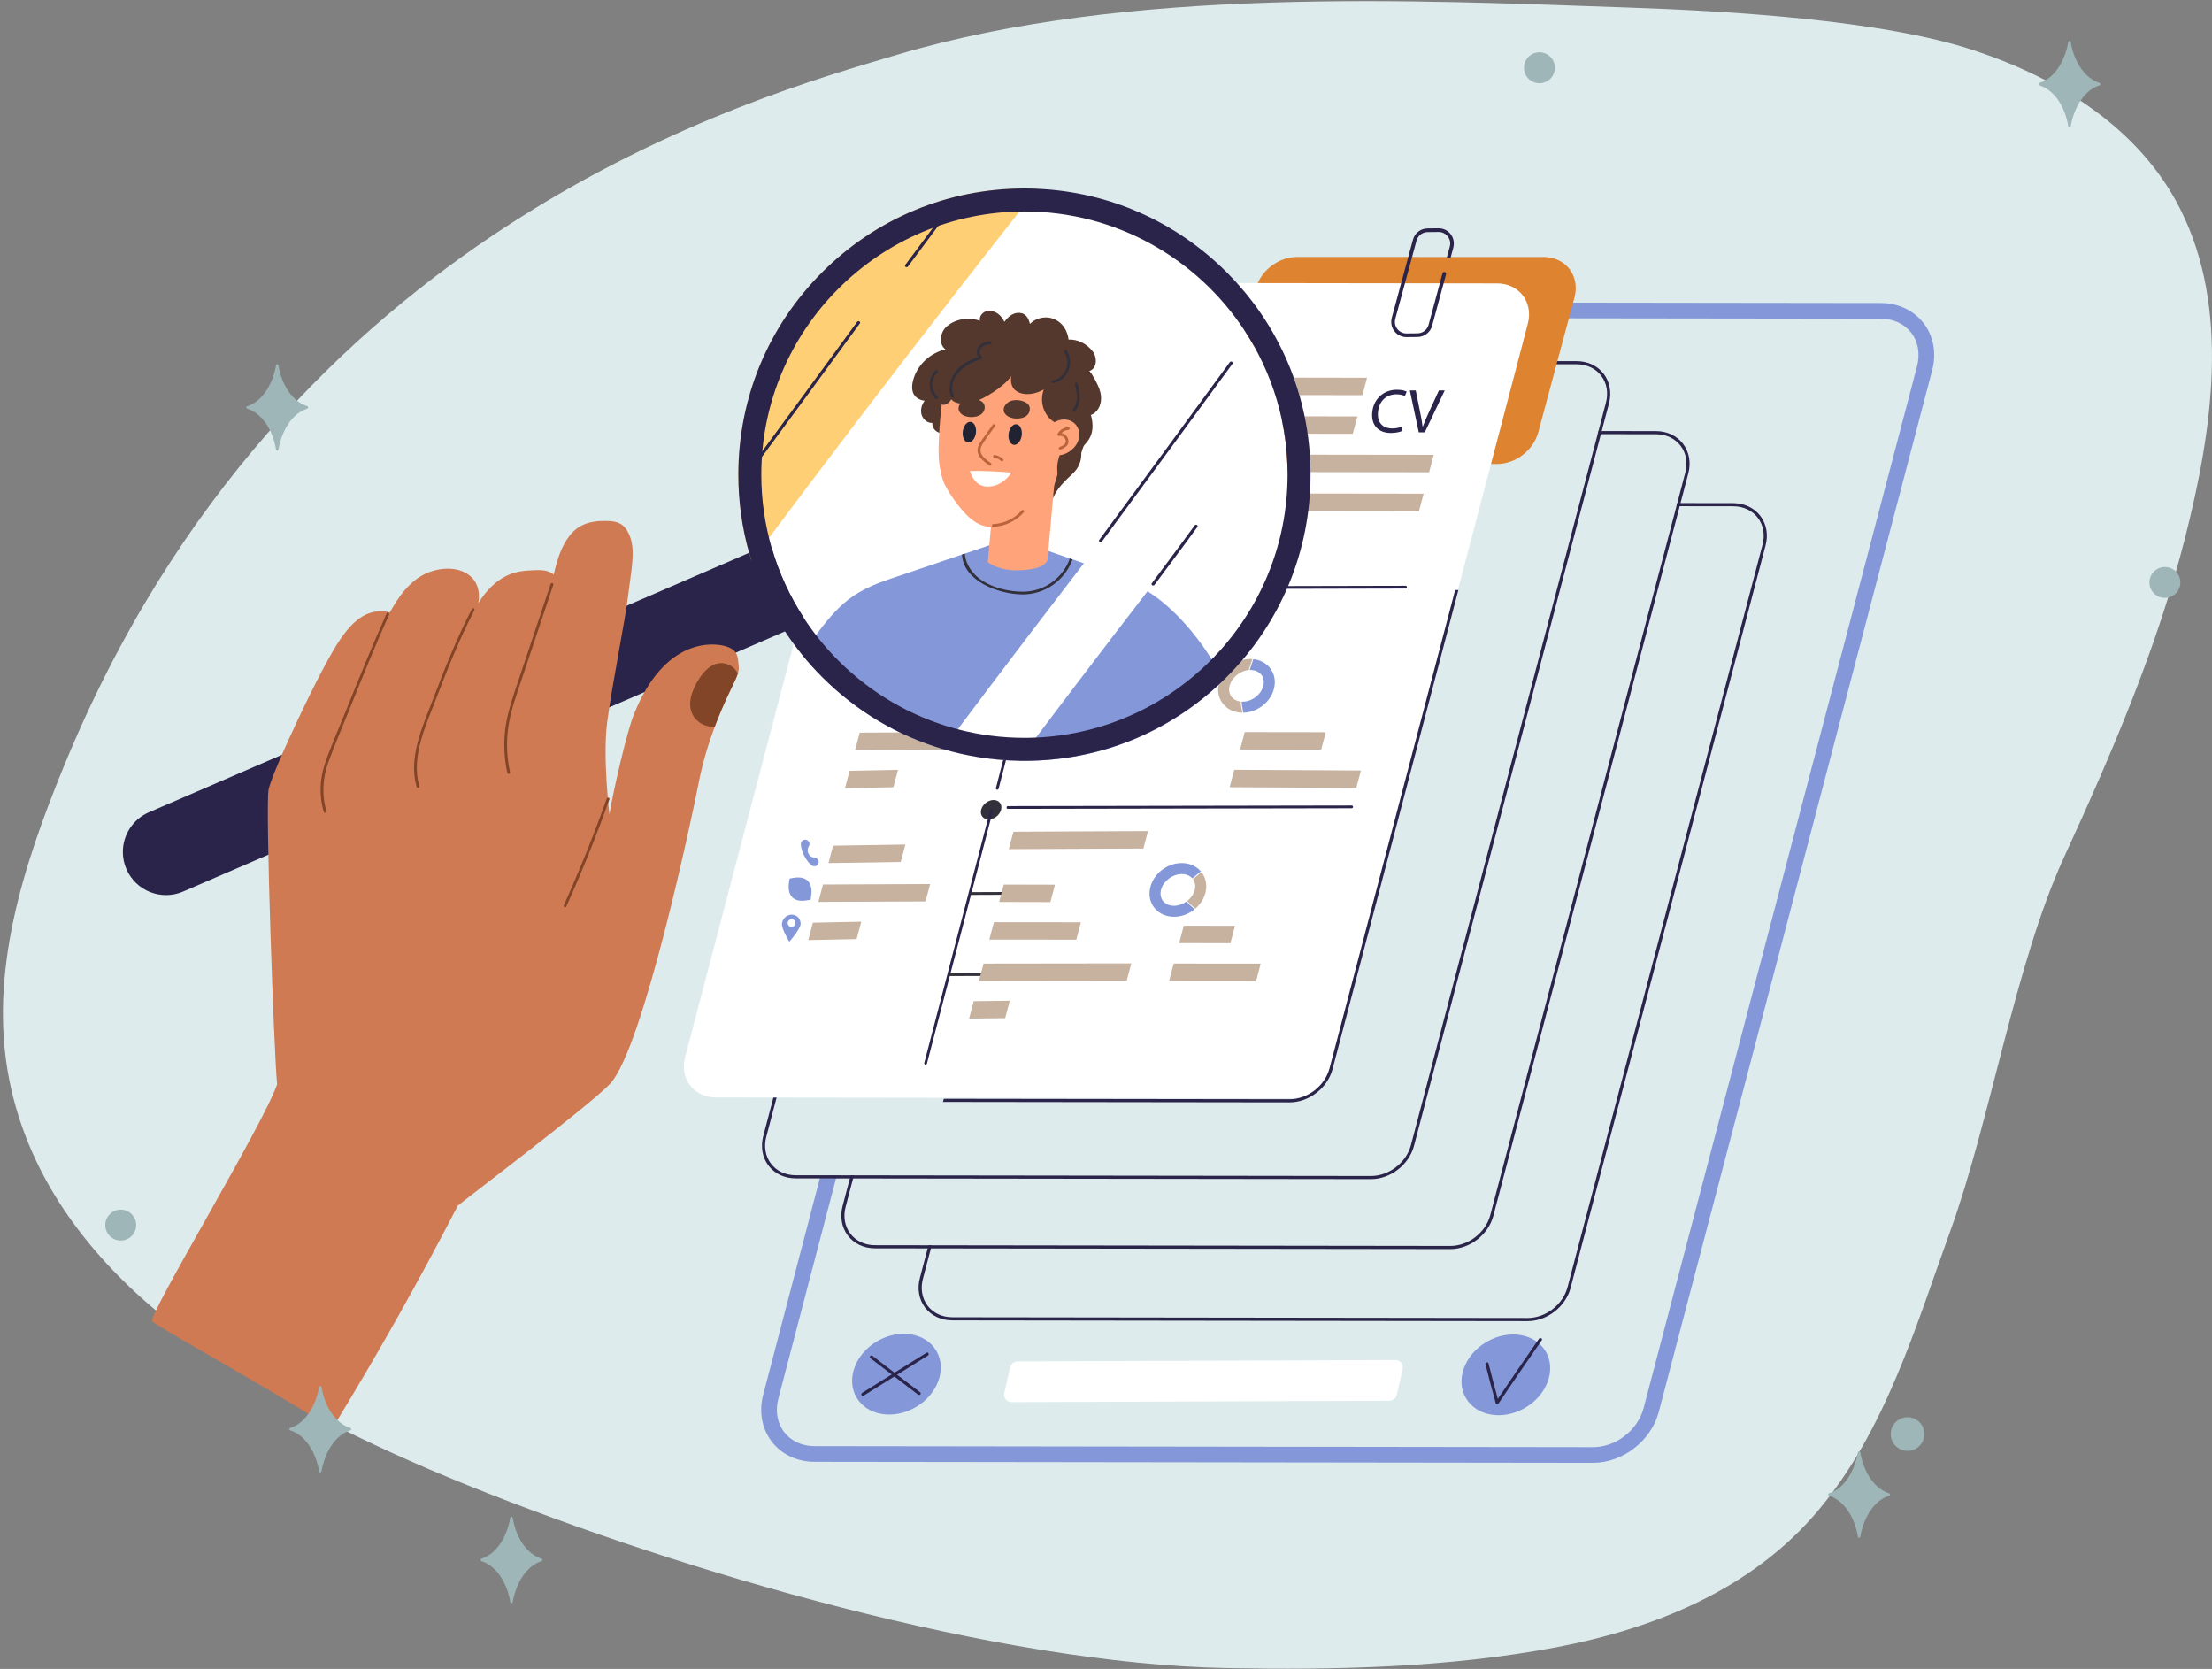<svg width="688" height="519" viewBox="0 0 688 519" fill="none" xmlns="http://www.w3.org/2000/svg">
<rect x="0" y="0" width="688" height="519" fill="#808080" stroke="none"/>
<g clip-path="url(#clip0_2001_811)">
<path d="M678.089 64.93C665.326 39.7 640.245 24.408 614.174 15.727C585.164 6.069 536.659 3.374 506.266 2.338C440.763 0.103 351.125 -4.407 279.031 17.026C235.092 30.088 88.723 70.285 19.83 238.387C7.213 269.18 -3.61 302.541 2.826 335.539C9.11 367.771 29.806 393.514 55.403 413.064C82.559 433.803 114.138 449.277 145.723 461.994C212.34 488.809 309.778 517.374 381.412 518.741C415.475 519.391 450.438 518.634 483.998 512.282C514.742 506.463 544.879 494.249 565.465 469.788C586.44 444.867 595.761 412.759 606.65 382.687C619.042 348.464 626.797 299.631 641.973 266.598C656.811 234.295 670.99 201.436 679.722 166.88C687.955 134.304 693.907 96.214 678.082 64.93H678.089Z" fill="#DDEBED"/>
<path d="M319.147 230.797C365.9 230.797 403.8 192.897 403.8 146.144C403.8 99.391 365.9 61.491 319.147 61.491C272.395 61.491 234.494 99.391 234.494 146.144C234.494 192.897 272.395 230.797 319.147 230.797Z" fill="white"/>
<path d="M598.346 100.562C595.28 96.545 590.419 94.239 585.012 94.239L386.682 93.979C387.014 94.499 387.319 95.019 387.608 95.519C388.238 96.606 388.81 97.727 389.362 98.857L585.012 99.114C588.892 99.114 592.341 100.721 594.478 103.52C596.641 106.352 597.281 110.165 596.228 114.01L592.871 126.786L511.186 437.989C509.305 444.86 502.554 450.04 495.487 450.04L277.533 449.754L253.346 449.725C249.468 449.725 246.016 448.118 243.879 445.318C241.717 442.483 241.074 438.667 242.123 434.826L260.081 366.238C258.406 366.3 256.733 366.316 255.07 366.147L237.417 433.565C235.972 438.862 236.917 444.221 240.005 448.274C243.071 452.291 247.932 454.596 253.339 454.596L276.169 454.626H277.53L495.484 454.911C504.671 454.911 513.443 448.189 515.888 439.249L600.931 115.267C602.382 109.97 601.441 104.612 598.346 100.562Z" fill="#8498D9"/>
<path d="M547.516 160.433C545.593 157.913 542.521 156.468 539.088 156.468L522.692 156.445H521.688L521.432 157.42H522.438L539.088 157.442C542.216 157.442 545.005 158.748 546.743 161.024C548.496 163.324 549.023 166.405 548.181 169.478L545.889 178.204L545.632 179.178L487.534 400.363C486.05 405.786 480.718 409.875 475.135 409.875L314.302 409.664H313.295L296.168 409.641C293.04 409.641 290.251 408.336 288.513 406.059C286.756 403.757 286.234 400.675 287.075 397.599L289.536 388.23L289.793 387.256H288.783L288.526 388.23L286.133 397.346C285.214 400.714 285.798 404.104 287.74 406.65C289.663 409.17 292.735 410.615 296.168 410.615L313.039 410.638H314.045L475.135 410.849C481.143 410.849 486.878 406.452 488.476 400.616L546.639 179.178L546.895 178.204L549.12 169.734C550.042 166.366 549.458 162.976 547.516 160.433Z" fill="#2B244A"/>
<path d="M523.484 138.025C521.562 135.505 518.489 134.06 515.057 134.06L498.183 134.037H497.176L496.919 135.012H497.926L515.057 135.034C518.184 135.034 520.974 136.34 522.711 138.616C524.465 140.916 524.991 143.997 524.15 147.07L521.688 156.445L521.432 157.419L463.502 377.955C462.018 383.378 456.686 387.467 451.103 387.467L289.793 387.256H288.783L272.136 387.233C269.009 387.233 266.219 385.928 264.482 383.651C262.725 381.349 262.202 378.267 263.043 375.191L265.333 366.472L265.589 365.498H264.582L264.326 366.472L262.101 374.938C261.182 378.306 261.767 381.696 263.709 384.242C265.631 386.762 268.703 388.207 272.136 388.207L288.526 388.23H289.536L451.103 388.441C457.111 388.441 462.846 384.044 464.444 378.208L522.438 157.419L522.692 156.445L525.088 147.326C526.011 143.959 525.426 140.568 523.484 138.025Z" fill="#2B244A"/>
<path d="M498.803 116.267C496.88 113.747 493.808 112.302 490.376 112.302L396.104 112.178C396.269 112.503 396.432 112.828 396.594 113.152L490.376 113.276C493.503 113.276 496.293 114.581 498.03 116.858C499.784 119.157 500.31 122.239 499.469 125.311L497.176 134.037L496.919 135.012L438.821 356.197C437.337 361.62 432.005 365.709 426.422 365.709L265.589 365.497H264.582L247.455 365.475C244.328 365.475 241.538 364.169 239.801 361.893C238.044 359.59 237.521 356.508 238.362 353.433L273.299 220.428C273.006 220.256 272.717 220.08 272.432 219.902L237.423 353.18C236.504 356.547 237.089 359.938 239.031 362.484C240.953 365.004 244.026 366.449 247.458 366.449L264.329 366.472H265.336L426.426 366.683C432.433 366.683 438.169 362.286 439.766 356.45L497.929 135.012L498.186 134.037L500.41 125.568C501.333 122.2 500.748 118.81 498.806 116.267H498.803Z" fill="#2B244A"/>
<path d="M489.69 92.57L478.454 134.424C476.908 140.065 471.391 144.296 465.584 144.296L407.558 144.283H400.41C400.218 139.555 399.627 134.927 398.666 130.439C396.925 122.314 393.976 114.637 390.018 107.599C389.095 105.956 388.115 104.348 387.082 102.78L389.501 93.768L390.573 89.774C392.119 84.136 397.636 79.901 403.443 79.901L480.126 79.917C487.047 79.917 491.532 85.851 489.69 92.57Z" fill="#DE832F"/>
<path d="M465.604 88.134L379.691 88.02C380.863 89.998 381.866 92.073 383.032 94.054C384.468 96.49 385.997 98.857 387.602 101.185C390.761 105.774 394.165 110.24 396.685 115.228C401.364 124.493 403.138 134.908 402.949 145.222C402.634 162.486 397.247 179.334 387.748 193.736C378.411 207.899 365.229 219.606 349.739 226.618C341.662 230.274 332.767 232.885 323.889 233.434C318.4 233.775 312.876 233.252 307.485 232.216C302.042 231.171 296.804 229.443 291.53 227.774C286.448 226.166 281.372 224.451 276.566 222.126C271.889 219.863 267.794 217.063 264.258 213.241C260.734 209.432 257.746 205.116 253.797 201.719C251.816 200.014 249.686 198.429 248.017 196.399C247.978 196.351 247.939 196.299 247.9 196.25L213.122 328.648C211.284 335.367 215.769 341.3 222.686 341.3L401.654 341.534C407.46 341.534 412.978 337.303 414.523 331.665L475.171 100.78C477.012 94.06 472.524 88.127 465.607 88.127L465.604 88.134Z" fill="white"/>
<path d="M398.857 117.433C399.345 118.19 399.721 119.027 400.017 119.778C400.416 120.784 400.744 121.814 401.024 122.853L423.756 122.892L425.188 117.478L398.857 117.433Z" fill="#C7B19F"/>
<path d="M402.66 129.462C402.819 131.267 403.115 133.066 403.037 134.879L420.755 134.911L422.188 129.497L402.66 129.465V129.462Z" fill="#C7B19F"/>
<path d="M404.076 141.396C404.125 141.695 404.17 141.997 404.213 142.299C404.417 143.799 404.576 145.306 404.687 146.813L444.492 146.865L445.924 141.451L404.076 141.396Z" fill="#C7B19F"/>
<path d="M404.813 153.474C404.742 154.705 404.593 155.932 404.304 157.131C404.161 157.722 403.995 158.306 403.823 158.891L441.354 158.939L442.787 153.526L404.817 153.477L404.813 153.474Z" fill="#C7B19F"/>
<path d="M270.538 215.755L269.106 221.171L291.582 220.817L293.014 215.404L270.538 215.755Z" fill="#C7B19F"/>
<path d="M265.963 233.239L299.295 233.103L300.727 227.686L267.398 227.826L265.963 233.239Z" fill="#C7B19F"/>
<path d="M262.819 245.119L277.868 244.813L279.303 239.4L264.254 239.705L262.819 245.119Z" fill="#C7B19F"/>
<path d="M449.213 84.584C448.957 84.584 448.729 84.756 448.661 85.006L444.332 101.007C443.91 102.569 442.485 103.66 440.867 103.66L437.444 103.696C436.317 103.696 435.278 103.183 434.593 102.286C433.908 101.39 433.684 100.254 433.979 99.166L440.578 74.829C441 73.267 442.426 72.175 444.043 72.175L447.466 72.14C448.593 72.14 449.632 72.653 450.318 73.549C451.003 74.445 451.227 75.582 450.931 76.67L449.98 80.184H451.165L452.006 77.079C452.389 75.667 452.162 74.137 451.302 72.952C450.399 71.708 448.996 70.993 447.466 70.993L444.043 71.029C441.91 71.029 440.033 72.468 439.474 74.523L432.904 98.747C432.521 100.159 432.748 101.689 433.609 102.874C434.512 104.118 435.915 104.833 437.444 104.833L440.867 104.797C443.001 104.797 444.878 103.358 445.436 101.302L449.765 85.302C449.863 84.938 449.59 84.581 449.213 84.581V84.584Z" fill="#2B244A"/>
<path d="M387.14 227.663L385.705 233.077L410.922 233.116L412.354 227.699L387.14 227.663Z" fill="#C7B19F"/>
<path d="M383.883 239.387L382.451 244.804L421.847 245.018L423.282 239.604L383.883 239.387Z" fill="#C7B19F"/>
<path d="M368.191 287.869L366.756 293.283L382.688 293.321L384.12 287.905L368.191 287.869Z" fill="#C7B19F"/>
<path d="M365.054 299.641L363.619 305.055L390.687 305.081L392.119 299.664L365.054 299.641Z" fill="#C7B19F"/>
<path d="M315.205 258.648L313.769 264.061L355.623 263.873L357.059 258.456L315.205 258.648Z" fill="#C7B19F"/>
<path d="M385.871 218.174C384.734 218.051 383.773 217.573 383.123 216.794C382.418 215.946 382.152 214.81 382.373 213.588C382.863 210.916 385.543 208.633 388.378 208.379C388.748 207.233 389.141 206.093 389.527 204.95C389.319 204.934 389.112 204.924 388.901 204.924C384.175 204.924 379.827 208.457 379.002 212.971C378.593 215.209 379.122 217.346 380.489 218.989C381.879 220.658 384.036 221.62 386.41 221.636C386.173 220.489 385.968 219.34 385.867 218.174H385.871Z" fill="#C7B19F"/>
<path d="M394.882 207.574C393.661 206.109 391.849 205.19 389.82 204.976C389.436 206.106 389.05 207.233 388.683 208.366C388.754 208.366 388.829 208.357 388.901 208.357C390.3 208.357 391.489 208.86 392.252 209.773C392.957 210.62 393.223 211.757 393.002 212.978C392.483 215.816 389.495 218.213 386.475 218.213C386.367 218.213 386.264 218.203 386.16 218.2C386.26 219.356 386.465 220.499 386.699 221.636C391.336 221.525 395.561 218.034 396.373 213.595C396.782 211.357 396.253 209.221 394.886 207.577L394.882 207.574Z" fill="#8498D9"/>
<path d="M371.669 276.441C371.4 277.912 370.464 279.26 369.211 280.221C369.396 280.4 369.581 280.575 369.756 280.747C370.403 281.39 371.088 281.991 371.786 282.579C373.449 281.147 374.65 279.214 375.043 277.058C375.44 274.895 374.956 272.826 373.689 271.209C372.819 271.95 371.929 272.671 371.016 273.359C371.65 274.19 371.887 275.278 371.672 276.438L371.669 276.441Z" fill="#C7B19F"/>
<path d="M371.5 282.715C370.627 281.975 369.805 281.195 369.003 280.377C367.873 281.182 366.512 281.679 365.142 281.679C363.771 281.679 362.553 281.176 361.79 280.263C361.086 279.416 360.819 278.279 361.04 277.058C361.56 274.22 364.547 271.823 367.568 271.823C368.915 271.823 370.065 272.294 370.828 273.141C371.741 272.45 372.63 271.729 373.504 270.988C372.101 269.339 369.942 268.394 367.568 268.394C362.842 268.394 358.494 271.927 357.669 276.441C357.26 278.678 357.789 280.815 359.157 282.459C360.559 284.141 362.739 285.105 365.138 285.105C367.538 285.105 369.776 284.219 371.559 282.767C371.539 282.751 371.517 282.731 371.497 282.715H371.5Z" fill="#8498D9"/>
<path d="M309.951 253.913C311.452 252.717 311.917 250.804 310.99 249.64C310.062 248.475 308.093 248.501 306.592 249.696C305.091 250.892 304.626 252.805 305.554 253.97C306.481 255.134 308.45 255.109 309.951 253.913Z" fill="#32303A"/>
<path d="M258.242 209.876C259.164 209.142 259.449 207.966 258.879 207.251C258.309 206.536 257.1 206.551 256.178 207.285C255.256 208.019 254.971 209.194 255.541 209.91C256.111 210.625 257.32 210.61 258.242 209.876Z" fill="#32303A"/>
<path d="M301.299 208.977H261.4C260.848 208.977 260.848 209.834 261.4 209.834H301.299C301.851 209.834 301.851 208.977 301.299 208.977Z" fill="#32303A"/>
<path d="M259.114 262.986L257.678 268.403L280.154 268.049L281.586 262.636L259.114 262.986Z" fill="#C7B19F"/>
<path d="M254.535 280.471L287.867 280.331L289.302 274.918L255.97 275.058L254.535 280.471Z" fill="#C7B19F"/>
<path d="M251.394 292.35L266.443 292.045L267.875 286.632L252.83 286.937L251.394 292.35Z" fill="#C7B19F"/>
<path d="M253.573 266.747C253.502 266.731 253.434 266.724 253.365 266.718C252.557 266.669 251.833 266.195 251.466 265.471C251.459 265.461 251.453 265.448 251.449 265.438C251.086 264.721 251.115 263.857 251.553 263.181C251.722 262.922 251.803 262.597 251.751 262.253C251.67 261.713 251.255 261.265 250.722 261.152C249.855 260.967 249.085 261.626 249.092 262.46C249.111 264.818 250.914 267.958 252.31 268.962C252.554 269.225 252.901 269.394 253.288 269.394C254.119 269.394 254.775 268.634 254.596 267.77C254.492 267.263 254.083 266.854 253.577 266.747H253.573Z" fill="#8498D9"/>
<path d="M251.336 274.031C249.891 272.486 247.63 272.81 245.77 273.168C245.591 273.203 245.519 273.336 245.526 273.476C245.24 275.308 244.977 277.49 246.361 278.971C247.806 280.517 250.066 280.192 251.927 279.835C252.105 279.799 252.177 279.666 252.17 279.526C252.456 277.695 252.719 275.512 251.336 274.031Z" fill="#8498D9"/>
<path d="M246.26 284.44C244.656 284.44 243.288 285.748 243.207 287.359C243.123 288.973 245.497 292.867 245.497 292.867C245.497 292.867 248.933 288.973 249.014 287.359C249.098 285.748 247.864 284.44 246.26 284.44ZM246.201 288.249C245.536 288.249 245 287.713 245 287.047C245 286.382 245.536 285.849 246.201 285.849C246.867 285.849 247.403 286.385 247.403 287.047C247.403 287.71 246.864 288.249 246.201 288.249Z" fill="#8498D9"/>
<path d="M312.837 233.168L309.765 245.054C309.694 245.323 309.898 245.589 310.181 245.589C310.376 245.589 310.548 245.456 310.596 245.268L313.675 233.346C313.396 233.285 313.116 233.226 312.837 233.168Z" fill="#2B244A"/>
<path d="M308.411 251.588C308.216 251.588 308.044 251.721 307.995 251.909L287.468 330.567C287.331 331.097 288.163 331.298 288.302 330.765L308.827 252.123C308.898 251.851 308.693 251.588 308.411 251.588Z" fill="#2B244A"/>
<path d="M339.746 131.274C339.08 125.711 335.378 121.083 330.312 118.872C324.583 116.371 317.936 116.173 311.782 115.971C308.096 115.851 304.355 115.971 300.76 116.881C297.22 117.774 293.881 119.482 290.549 120.937C290.144 121.112 290.348 121.625 290.702 121.707C288.64 123.223 286.445 125.107 286.471 127.88C286.49 129.884 288.036 131.579 289.988 131.54C289.874 132.748 290.627 133.878 291.758 134.424C293.44 135.236 295.301 134.401 296.759 133.466C298.555 135.798 300.464 138.191 303.082 139.626C306.18 141.325 310.142 141.387 313.587 141.669C315.617 141.835 317.656 141.916 319.686 141.776C320.066 141.75 320.677 141.562 320.933 141.984C321.053 142.182 320.901 143.345 320.894 143.582C320.872 144.559 320.849 145.534 320.826 146.511C320.738 150.249 320.427 154.101 321.7 157.689C321.807 157.988 322.174 158.118 322.417 157.877C323.47 156.841 324.437 155.734 325.298 154.536C326.383 153.026 326.522 157.465 327.198 155.676C329.198 150.392 333.329 148.135 334.875 145.884C335.541 144.913 336.011 143.793 336.213 142.634C336.32 142.017 336.31 141.422 336.33 140.799C336.365 139.646 336.739 138.935 337.541 138.1C339.389 136.181 340.058 133.93 339.74 131.277L339.746 131.274Z" fill="#54382E"/>
<path d="M342.289 122.203C341.945 120.661 341.211 119.232 340.464 117.855C339.977 116.955 339.496 116.101 338.811 115.39C341.224 114.633 341.324 111.263 339.908 109.337C338.226 107.044 335.239 105.43 332.361 105.596C332.05 103.04 330.695 100.624 328.302 99.429C325.655 98.107 322.372 98.662 320.339 100.734C319.927 98.98 319.066 97.363 316.988 97.288C314.964 97.217 313.522 98.568 312.396 100.088C311.519 98.052 309.414 96.327 307.096 96.71C305.592 96.957 304.511 98.409 304.77 99.766C301.37 98.497 297.032 99.166 294.352 101.614C292.368 103.43 291.887 107.064 294.076 108.655C289.517 109.697 285.649 113.114 284.191 117.621C283.483 119.813 283.246 122.505 285.464 123.892C287.974 125.461 290.855 124.246 293.258 123.103C293.258 123.103 293.258 123.103 293.264 123.103C294.797 125.217 297.428 126.422 300.065 126.286C303.137 126.126 305.78 124.363 307.664 122.028C309.047 126.526 313.896 128.533 318.368 128.591C322.255 128.643 327.136 127.143 328.201 123.171C329.182 125.006 330.958 126.334 332.78 127.364C335.024 128.634 338.135 130.28 340.483 128.387C342.325 126.903 342.783 124.418 342.289 122.203Z" fill="#54382E"/>
<path d="M362.024 187.592C355.256 181.909 347.303 178.723 339.041 175.852C337.223 175.222 335.401 174.586 333.582 173.956C333.31 173.862 333.04 173.767 332.767 173.673C326.616 171.536 320.462 169.4 314.312 167.263C314.263 167.328 314.191 167.383 314.097 167.419C309.427 168.997 304.757 170.578 300.087 172.157C299.792 172.261 299.49 172.358 299.194 172.459C297.535 173.021 295.875 173.582 294.216 174.144C288.341 176.132 282.463 178.106 276.595 180.11C271.34 181.899 266.453 184.043 262.273 187.771C258.584 191.057 255.577 195.009 252.726 199.017C251.638 200.546 250.569 202.096 249.485 203.635C251.427 206.022 253.502 208.321 255.707 210.526C272.513 227.335 294.862 236.591 318.628 236.591C342.393 236.591 364.002 227.641 380.707 211.357C375.706 202.479 369.756 194.087 362.021 187.592H362.024Z" fill="#8498D9"/>
<path d="M249.949 192.07C248.614 193.775 246.844 195.182 244.714 196.101L244.149 196.347L67.098 272.875L60.34 275.798L56.965 277.256C50.162 280.198 42.257 277.064 39.315 270.261C38.565 268.523 38.211 266.718 38.211 264.938C38.211 259.745 41.244 254.799 46.317 252.607L50.11 250.967L56.861 248.051L232.997 171.913L234.069 171.449C236.004 170.611 238.034 170.267 240.012 170.361C242.262 178.135 245.643 185.433 249.956 192.07H249.949Z" fill="#2B244A"/>
<path d="M394.824 101.575C393.216 103.582 391.615 105.592 390.018 107.599C387.624 110.603 385.234 113.614 382.847 116.624C361.297 143.816 340.012 171.225 319.001 198.842C311.934 208.136 304.894 217.45 297.892 226.79C296.353 228.842 294.817 230.891 293.277 232.947C300.834 235.184 308.729 236.415 316.799 236.578C318.605 234.175 320.41 231.771 322.219 229.371C338.648 207.577 355.246 185.913 372.01 164.379C380.847 153.029 389.732 141.718 398.663 130.442C400.53 128.078 402.404 125.714 404.284 123.356C402.134 115.702 398.955 108.388 394.824 101.578V101.575Z" fill="white"/>
<path d="M318.631 58.617C294.862 58.617 272.516 67.872 255.71 84.682C238.901 101.487 229.646 123.837 229.646 147.602C229.646 155.942 230.785 164.103 232.994 171.913C233.237 172.78 233.497 173.641 233.767 174.501C234.738 173.202 235.705 171.9 236.676 170.601C257.376 142.897 278.352 115.397 299.597 88.101C307.248 78.274 314.932 68.477 322.654 58.705C321.316 58.643 319.978 58.614 318.631 58.614V58.617Z" fill="#FFCF75"/>
<path d="M407.558 144.283C407.294 137.119 406.19 130.105 404.287 123.35C402.134 115.699 398.958 108.382 394.824 101.575C393.197 98.889 391.421 96.285 389.501 93.768C387.079 90.592 384.425 87.556 381.551 84.681C365.697 68.824 344.91 59.689 322.654 58.708C321.316 58.646 319.975 58.617 318.631 58.617C294.862 58.617 272.516 67.872 255.71 84.681C238.901 101.487 229.646 123.837 229.646 147.602C229.646 155.942 230.785 164.103 232.994 171.913C233.234 172.78 233.494 173.644 233.763 174.501C236.196 182.214 239.684 189.554 244.152 196.347C245.799 198.854 247.578 201.287 249.488 203.635C251.43 206.022 253.505 208.321 255.71 210.526C266.359 221.175 279.232 228.793 293.281 232.944C300.838 235.178 308.732 236.409 316.802 236.574C317.41 236.584 318.02 236.591 318.631 236.591C342.003 236.591 364.005 227.64 380.71 211.357C380.993 211.081 381.272 210.805 381.551 210.526C398.361 193.72 407.616 171.371 407.616 147.602C407.616 146.491 407.596 145.387 407.558 144.283ZM322.223 229.368C321.031 229.423 319.832 229.449 318.631 229.449C311.47 229.449 304.52 228.524 297.895 226.786C277.926 221.555 260.913 208.951 249.949 192.07C245.636 185.436 242.256 178.135 240.005 170.364C237.911 163.135 236.787 155.497 236.787 147.602C236.787 102.475 273.5 65.758 318.631 65.758C347.228 65.758 372.442 80.499 387.082 102.78C388.115 104.348 389.095 105.956 390.018 107.599C393.976 114.637 396.925 122.314 398.666 130.439C399.627 134.927 400.218 139.555 400.41 144.283C400.452 145.384 400.475 146.491 400.475 147.602C400.475 191.531 365.694 227.485 322.223 229.368Z" fill="#2B244A"/>
<path d="M329.244 117.862C326.035 114.335 322.258 112.685 317.686 112.023C312.061 111.207 305.592 111.24 300.445 113.922C296.986 115.725 294.661 118.514 293.54 121.973C292.712 125.756 292.001 133.998 291.92 139.883C291.881 142.572 292.16 145.79 293.284 149.366C294.073 151.873 298.24 158.137 301.682 161.096C303.462 162.625 305.517 163.713 307.933 163.872C316.14 164.418 325.506 156.991 327.422 152.159C329.464 147.008 331.432 136.963 332.394 131.465C333.267 126.484 332.735 121.697 329.24 117.858L329.244 117.862Z" fill="#FFA47A"/>
<path d="M307.229 174.833C310.359 177.015 314.399 177.603 318.215 177.285C320.186 177.119 322.638 176.862 324.353 175.784C324.928 175.421 325.369 174.953 325.766 174.44L327.451 155.711L327.626 153.779C327.906 150.658 328.188 147.541 328.468 144.417C326.996 144.887 325.525 145.352 324.044 145.803C319.988 147.041 313.701 148.148 309.551 148.996L308.044 165.733L307.225 174.833H307.229Z" fill="#FFA47A"/>
<path d="M299.461 134.109C299.224 135.872 299.941 137.425 301.065 137.577C302.189 137.73 303.293 136.424 303.533 134.658C303.77 132.894 303.052 131.342 301.929 131.189C300.805 131.037 299.701 132.342 299.461 134.106V134.109Z" fill="#212333"/>
<path d="M313.711 134.859C313.474 136.622 314.191 138.175 315.315 138.327C316.439 138.48 317.543 137.174 317.783 135.408C318.02 133.644 317.303 132.092 316.179 131.939C315.055 131.787 313.951 133.092 313.711 134.859Z" fill="#212333"/>
<path d="M229.785 207.594C229.519 203.927 229.418 202.167 225.882 201.024C222.05 199.787 206.699 198.121 197.118 222.259C194.9 227.855 190.873 245.411 189.542 253.218C189.542 253.218 187.418 235.425 188.844 224.64C190.471 212.325 194.452 192.889 195.316 185.598C196.271 177.6 197.641 171.822 196.063 167.201C195.547 165.684 194.754 164.181 193.439 163.207C191.883 162.057 189.912 162.028 188.051 162.002C183.729 161.943 179.936 163.054 177.192 166.548C174.474 170.007 173.191 174.459 172.22 178.691C172.07 178.571 171.921 178.45 171.759 178.343C169.869 177.054 167.521 177.281 165.345 177.362C163.036 177.45 160.746 177.726 158.59 178.603C154.212 180.383 151.153 183.715 148.769 187.612C149.279 184.712 148.877 181.704 146.675 179.529C143.158 176.054 137.124 176.375 132.896 178.165C128.287 180.116 125.056 184.085 122.517 188.258C122.075 188.982 121.643 189.716 121.221 190.453C119.37 189.917 117.32 189.969 115.443 190.512C111.283 191.707 108.335 195.217 105.951 198.63C99.781 207.451 84.469 240.471 83.524 245.586C82.53 250.967 85.167 326.927 86.19 337.192C81.923 349.783 45.888 409.092 47.34 410.895C48.642 412.512 94.221 437.657 102.713 444.25C102.934 444.422 103.23 444.422 103.389 444.165C117.213 421.576 130.226 398.492 142.382 374.961C142.586 374.565 183.865 343.424 189.795 337.001C200.08 325.858 215.357 253.504 217.221 243.872C218.536 237.071 220.423 231.018 222.313 225.978C225.145 218.421 227.973 213.147 228.879 211.055C229.126 210.484 229.331 209.958 229.483 209.477C229.717 208.74 229.827 208.113 229.792 207.59L229.785 207.594Z" fill="#CF7A53"/>
<path d="M171.278 181.6C167.91 191.668 164.543 201.732 161.175 211.799C159.6 216.502 157.924 221.22 157.226 226.153C156.557 230.875 156.781 235.675 157.794 240.332C157.911 240.871 158.752 240.696 158.632 240.156C157.596 235.399 157.411 230.505 158.158 225.689C158.941 220.649 160.737 215.816 162.347 211C165.595 201.293 168.842 191.587 172.09 181.883C172.265 181.36 171.453 181.081 171.278 181.604V181.6Z" fill="#824528"/>
<path d="M146.801 189.333C142.157 198.296 138.397 207.668 134.808 217.093C131.538 225.685 126.936 235.305 129.564 244.664C129.713 245.193 130.551 245.008 130.401 244.476C127.777 235.129 132.548 225.426 135.818 216.852C139.319 207.668 142.995 198.536 147.522 189.8C147.776 189.313 147.058 188.842 146.805 189.333H146.801Z" fill="#824528"/>
<path d="M120.263 190.713C115.658 201.043 111.407 211.526 107.188 222.022C105.123 227.163 102.814 232.271 101.047 237.523C99.407 242.391 99.242 247.506 100.696 252.445C100.852 252.974 101.68 252.747 101.521 252.218C99.992 247.018 100.381 241.816 102.223 236.756C104.067 231.697 106.214 226.728 108.224 221.733C112.345 211.481 116.505 201.241 121.003 191.148C121.227 190.648 120.487 190.213 120.263 190.716V190.713Z" fill="#824528"/>
<path d="M226.346 206.584C222.553 205.145 219.374 208.058 217.464 211.039C215.35 214.352 213.379 219.057 215.727 222.756C217.162 225.017 219.75 226.14 222.306 225.978C225.138 218.421 227.967 213.147 228.873 211.055C229.119 210.484 229.324 209.958 229.477 209.477C228.892 208.204 227.827 207.139 226.346 206.58V206.584Z" fill="#824528"/>
<path d="M188.717 248.35C184.726 259.573 180.277 270.631 175.38 281.491C175.156 281.991 175.893 282.426 176.12 281.923C181.05 270.995 185.528 259.872 189.545 248.577C189.73 248.058 188.902 247.833 188.72 248.35H188.717Z" fill="#824528"/>
<path d="M309.489 132.534C309.807 132.082 309.067 131.654 308.749 132.102C307.839 133.385 306.93 134.667 306.021 135.95C305.264 137.019 304.322 138.132 304.092 139.461C303.679 141.835 306.017 143.578 307.745 144.744C308.203 145.053 308.632 144.312 308.177 144.004C307.346 143.442 306.524 142.815 305.852 142.065C304.595 140.662 304.767 139.347 305.751 137.827C306.92 136.018 308.239 134.294 309.486 132.537L309.489 132.534Z" fill="#B9643C"/>
<path d="M311.96 142.754C311.246 142.088 310.379 141.643 309.414 141.484C308.875 141.396 308.641 142.221 309.187 142.309C310.012 142.445 310.743 142.786 311.356 143.358C311.759 143.734 312.366 143.13 311.964 142.75L311.96 142.754Z" fill="#B9643C"/>
<path d="M305.189 124.753C303.959 123.999 301.961 123.71 300.448 124.217C300.412 124.22 300.373 124.23 300.334 124.243C298.665 124.892 297.135 127.045 298.964 128.692C300.419 129.997 303.406 130.004 305.004 128.968C306.508 127.994 306.836 125.763 305.189 124.753Z" fill="#54382E"/>
<path d="M319.287 125.311C318.082 124.519 316.094 124.168 314.565 124.626C314.529 124.626 314.49 124.636 314.451 124.649C312.763 125.246 311.165 127.348 312.944 129.052C314.357 130.403 317.345 130.501 318.972 129.517C320.505 128.588 320.901 126.37 319.29 125.308L319.287 125.311Z" fill="#54382E"/>
<path d="M313.363 148.502C312.197 149.739 310.619 150.791 308.768 151.161C304.511 152.015 302.591 149.32 301.659 146.469C305.975 146.414 310.278 146.582 314.558 146.969C314.208 147.505 313.815 148.021 313.36 148.502H313.363Z" fill="white"/>
<path d="M336.866 126.847C337.158 125.103 337.099 123.255 336.866 121.619C336.06 115.929 332.348 110.902 327.126 108.486C324.262 107.161 321.105 106.687 317.978 106.521C314.669 106.346 311.59 106.765 308.573 108.184C308.32 108.304 308.067 108.434 307.817 108.56C307.014 108.145 305.534 108.914 304.199 109.824C304.127 109.824 304.056 109.846 303.978 109.898C299.334 113.087 294.55 116.546 292.212 121.823C292.092 121.859 291.988 121.95 291.952 122.116C291.67 123.379 291.469 125.256 293.037 125.805C294.222 126.22 295.203 125.146 295.914 124.194C296.7 125.282 298.431 125.542 299.701 125.545C301.89 125.545 303.997 124.704 305.917 123.723C307.992 122.664 309.944 121.362 311.733 119.872C312.769 119.008 313.789 118.072 314.506 116.959C314.266 118.965 314.627 120.972 316.685 121.956C319.163 123.142 322.274 122.466 324.658 121.122C323.239 124.879 324.587 129.306 328.062 131.361C327.721 132.329 327.633 133.349 328.26 134.258C329.156 135.554 331.121 135.723 332.689 135.661C330.65 138.831 328.649 142.292 328.834 146.18C328.877 147.047 328.909 149.002 330.124 149.125C331.423 149.255 332.809 147.147 333.433 146.258C335.69 143.043 337.223 138.882 337.889 135.031C338.346 132.381 338.674 128.948 336.869 126.85L336.866 126.847ZM293.618 120.882C293.7 120.732 293.784 120.586 293.872 120.44C293.914 120.466 293.959 120.489 294.005 120.502C293.878 120.628 293.748 120.755 293.618 120.882Z" fill="#54382E"/>
<path d="M335.177 132.94C333.118 128.88 326.555 130.105 325.808 134.495C325.749 134.833 325.856 135.112 326.042 135.32C325.831 135.918 325.727 136.557 325.746 137.21C325.801 138.99 326.815 141.211 328.753 141.516C330.776 141.835 333.183 140.321 334.384 138.798C335.667 137.174 336.141 134.839 335.177 132.94Z" fill="#FFA47A"/>
<path d="M332.293 133.69C332.842 133.651 332.845 132.794 332.293 132.833C330.838 132.933 329.663 133.648 328.935 134.914C328.74 135.252 329.062 135.619 329.419 135.544C330.403 135.34 331.572 136.233 331.491 137.311C331.419 138.272 330.374 138.691 329.62 138.977C329.111 139.172 329.331 140 329.848 139.802C331.173 139.295 332.641 138.464 332.296 136.801C332.066 135.694 331.189 134.879 330.146 134.7C330.695 134.096 331.419 133.748 332.296 133.687L332.293 133.69Z" fill="#B9643C"/>
<path d="M317.816 158.718C315.516 161.297 312.373 162.817 308.917 162.976C308.369 163.002 308.365 163.859 308.917 163.833C312.59 163.661 315.971 162.073 318.423 159.326C318.79 158.917 318.186 158.306 317.816 158.718Z" fill="#B9643C"/>
<path d="M307.966 106.18C306.534 106.271 304.926 106.745 304.196 108.106C303.686 109.051 303.725 110.181 304.309 111.029C301.63 111.899 299.003 113.221 297.239 115.481C295.495 117.718 294.788 120.703 295.823 123.395C296.018 123.905 296.85 123.684 296.648 123.168C294.378 117.264 300.299 113.113 305.186 111.652C305.475 111.568 305.631 111.152 305.374 110.934C304.478 110.174 304.52 108.837 305.322 108.018C306.008 107.32 307.027 107.096 307.963 107.037C308.512 107.002 308.515 106.144 307.963 106.18H307.966Z" fill="#32303A"/>
<path d="M291.595 123.408C289.497 121.229 289.462 118.06 291.53 115.841C291.907 115.439 291.3 114.831 290.923 115.234C288.546 117.787 288.569 121.499 290.988 124.015C291.371 124.415 291.975 123.808 291.595 123.408Z" fill="#32303A"/>
<path d="M331.751 109.019C331.455 108.554 330.715 108.983 331.01 109.45C333.222 112.932 331.455 117.361 327.448 118.336C326.912 118.466 327.139 119.294 327.675 119.161C332.212 118.056 334.255 112.958 331.751 109.015V109.019Z" fill="#32303A"/>
<path d="M335.17 119.3C335.041 118.764 334.216 118.992 334.346 119.528C334.953 122.064 335.567 124.951 333.78 127.172C333.439 127.598 334.04 128.208 334.388 127.779C336.391 125.285 335.865 122.194 335.174 119.3H335.17Z" fill="#32303A"/>
<path d="M420.424 250.493L313.487 250.685C312.935 250.685 312.935 251.542 313.487 251.542L420.424 251.351C420.976 251.351 420.976 250.493 420.424 250.493Z" fill="#2B244A"/>
<path d="M315.344 277.392L302.107 277.441C301.555 277.441 301.555 278.299 302.107 278.299L315.344 278.25C315.896 278.25 315.896 277.392 315.344 277.392Z" fill="#32303A"/>
<path d="M308.583 302.629L295.346 302.678C294.794 302.678 294.794 303.535 295.346 303.535L308.583 303.486C309.135 303.486 309.135 302.629 308.583 302.629Z" fill="#32303A"/>
<path d="M437.185 182.169L395.334 182.263C395.269 182.552 395.197 182.838 395.12 183.12L437.185 183.026C437.737 183.026 437.737 182.169 437.185 182.169Z" fill="#2B244A"/>
<path d="M312.197 275.083L310.762 280.497L326.694 280.536L328.13 275.122L312.197 275.083Z" fill="#C7B19F"/>
<path d="M309.135 286.784L307.7 292.201L334.764 292.224L336.2 286.81L309.135 286.784Z" fill="#C7B19F"/>
<path d="M305.914 299.651L304.478 305.068L350.434 305.009L351.869 299.593L305.914 299.651Z" fill="#C7B19F"/>
<path d="M302.848 311.352L301.416 316.769L312.629 316.626L314.065 311.212L302.848 311.352Z" fill="#C7B19F"/>
<path d="M333.582 173.956C331.26 180.412 324.996 185.03 317.679 184.851C310.379 184.673 299.685 180.688 299.194 172.459C299.49 172.358 299.792 172.257 300.087 172.157C300.325 175.641 302.637 178.765 305.615 180.639C309.229 182.913 313.967 184.017 318.209 184C324.973 183.978 330.624 179.633 332.767 173.673C333.04 173.768 333.31 173.862 333.582 173.956Z" fill="#32303A"/>
<path d="M413.494 332.331C412.007 337.754 406.677 341.843 401.095 341.843L293.553 341.703C293.492 342.034 293.378 342.356 293.271 342.677L401.095 342.817C407.103 342.817 412.835 338.42 414.436 332.584L453.601 183.484H452.594L413.497 332.331H413.494Z" fill="#2B244A"/>
<path d="M432.161 435.605L314.601 436.037C313.116 436.037 312.019 434.657 312.35 433.208L314.208 425.161C314.448 424.115 315.383 423.371 316.458 423.371L434.018 422.94C435.502 422.94 436.6 424.32 436.269 425.768L434.411 433.816C434.171 434.861 433.236 435.605 432.161 435.605Z" fill="white"/>
<path d="M284.787 437.621C291.654 433.634 294.549 425.802 291.255 420.128C287.961 414.455 279.724 413.087 272.857 417.074C265.991 421.061 263.095 428.892 266.389 434.566C269.683 440.24 277.92 441.607 284.787 437.621Z" fill="#8498D9"/>
<path d="M474.33 437.822C481.196 433.835 484.092 426.003 480.798 420.33C477.504 414.656 469.267 413.288 462.4 417.275C455.534 421.262 452.638 429.093 455.932 434.767C459.226 440.441 467.463 441.809 474.33 437.822Z" fill="#8498D9"/>
<path d="M288.182 420.663C285.763 422.199 270.905 431.438 268.138 433.166C267.612 433.494 268.047 434.371 268.577 434.036C270.973 432.529 286.477 422.894 288.62 421.533C289.147 421.199 288.711 420.325 288.182 420.663Z" fill="#2B244A"/>
<path d="M286.211 432.994C283.954 431.224 273.925 423.67 271.373 421.637C270.889 421.251 270.207 421.952 270.701 422.342C272.922 424.099 283.538 432.133 285.539 433.699C286.029 434.082 286.708 433.38 286.211 432.994Z" fill="#2B244A"/>
<path d="M478.672 416.328C474.359 422.527 470.095 428.759 465.873 435.02C464.857 431.357 463.889 427.684 462.97 423.995C462.817 423.388 461.888 423.677 462.038 424.284C463.022 428.246 464.064 432.192 465.165 436.121C465.116 436.336 465.253 436.517 465.448 436.602C465.457 436.605 465.467 436.612 465.477 436.615C465.487 436.618 465.496 436.621 465.506 436.625C465.526 436.631 465.545 436.638 465.565 436.641C465.753 436.68 465.961 436.625 466.094 436.426C470.52 429.847 474.999 423.303 479.529 416.792C479.886 416.279 479.026 415.818 478.672 416.328Z" fill="#2B244A"/>
<path d="M436.087 134.024C435.428 134.333 434.145 134.645 432.547 134.645C428.845 134.645 426.328 132.326 426.822 128.052C427.296 123.973 430.401 121.206 434.473 121.206C436.11 121.206 437.103 121.554 437.522 121.788L436.954 123.161C436.347 122.853 435.457 122.619 434.366 122.619C431.287 122.619 429.014 124.571 428.618 127.994C428.247 131.183 429.861 133.232 433.057 133.232C434.09 133.232 435.168 133.021 435.886 132.69L436.08 134.024H436.087Z" fill="#2B244A"/>
<path d="M441.28 134.45L438.503 121.417H440.335L441.637 127.838C441.997 129.598 442.303 131.183 442.475 132.709H442.514C443.059 131.202 443.793 129.559 444.576 127.857L447.544 121.417H449.356L443.15 134.45H441.28Z" fill="#2B244A"/>
<path d="M266.596 100.094C259.838 109.379 241.723 134.041 234.9 143.28C234.527 143.783 235.371 144.27 235.741 143.77C242.564 134.534 260.679 109.869 267.437 100.585C267.807 100.078 266.963 99.591 266.596 100.094Z" fill="#2B244A"/>
<path d="M382.5 112.636C375.742 121.921 348.726 158.657 341.906 167.896C341.532 168.399 342.377 168.886 342.747 168.386C349.57 159.15 376.586 122.411 383.341 113.127C383.711 112.62 382.867 112.133 382.5 112.636Z" fill="#2B244A"/>
<path d="M294.888 64.404C288.13 73.689 288.38 73.156 281.557 82.392C281.184 82.896 282.028 83.383 282.398 82.883C289.221 73.647 288.971 74.179 295.729 64.895C296.099 64.388 295.255 63.901 294.888 64.404Z" fill="#2B244A"/>
<path d="M371.582 163.385C364.823 172.67 365.073 172.137 358.25 181.373C357.877 181.877 358.721 182.364 359.092 181.864C365.915 172.628 365.665 173.16 372.423 163.876C372.793 163.369 371.948 162.882 371.582 163.385Z" fill="#2B244A"/>
</g>
<path d="M478.811 25.883C481.466 25.883 483.619 23.73 483.619 21.075C483.619 18.42 481.466 16.267 478.811 16.267C476.155 16.267 474.003 18.42 474.003 21.075C474.003 23.73 476.155 25.883 478.811 25.883Z" fill="#9EB6B7"/>
<path d="M673.354 185.939C676.009 185.939 678.161 183.786 678.161 181.131C678.161 178.476 676.009 176.323 673.354 176.323C670.698 176.323 668.546 178.476 668.546 181.131C668.546 183.786 670.698 185.939 673.354 185.939Z" fill="#9EB6B7"/>
<path d="M37.552 385.787C40.208 385.787 42.36 383.635 42.36 380.979C42.36 378.324 40.208 376.172 37.552 376.172C34.897 376.172 32.744 378.324 32.744 380.979C32.744 383.635 34.897 385.787 37.552 385.787Z" fill="#9EB6B7"/>
<path d="M85.856 113.578C84.711 119.992 81.274 124.991 76.855 126.324C76.527 126.407 76.527 126.907 76.855 127.074C81.274 128.407 84.793 133.405 85.856 139.82C85.938 140.237 86.511 140.237 86.593 139.82C87.739 133.405 91.176 128.407 95.595 127.074C95.922 126.99 95.922 126.491 95.595 126.324C91.176 124.991 87.657 119.992 86.593 113.578C86.511 113.161 85.938 113.161 85.856 113.578ZM85.856 113.578C84.711 119.992 81.274 124.991 76.855 126.324C76.527 126.407 76.527 126.907 76.855 127.074C81.274 128.407 84.793 133.405 85.856 139.82C85.938 140.237 86.511 140.237 86.593 139.82C87.739 133.405 91.176 128.407 95.595 127.074C95.922 126.99 95.922 126.491 95.595 126.324C91.176 124.991 87.657 119.992 86.593 113.578C86.511 113.161 85.938 113.161 85.856 113.578ZM85.856 113.578C84.711 119.992 81.274 124.991 76.855 126.324C76.527 126.407 76.527 126.907 76.855 127.074C81.274 128.407 84.793 133.405 85.856 139.82C85.938 140.237 86.511 140.237 86.593 139.82C87.739 133.405 91.176 128.407 95.595 127.074C95.922 126.99 95.922 126.491 95.595 126.324C91.176 124.991 87.657 119.992 86.593 113.578C86.511 113.161 85.938 113.161 85.856 113.578ZM85.856 113.578C84.711 119.992 81.274 124.991 76.855 126.324C76.527 126.407 76.527 126.907 76.855 127.074C81.274 128.407 84.793 133.405 85.856 139.82C85.938 140.237 86.511 140.237 86.593 139.82C87.739 133.405 91.176 128.407 95.595 127.074C95.922 126.99 95.922 126.491 95.595 126.324C91.176 124.991 87.657 119.992 86.593 113.578C86.511 113.161 85.938 113.161 85.856 113.578ZM85.856 113.578C84.711 119.992 81.274 124.991 76.855 126.324C76.527 126.407 76.527 126.907 76.855 127.074C81.274 128.407 84.793 133.405 85.856 139.82C85.938 140.237 86.511 140.237 86.593 139.82C87.739 133.405 91.176 128.407 95.595 127.074C95.922 126.99 95.922 126.491 95.595 126.324C91.176 124.991 87.657 119.992 86.593 113.578C86.511 113.161 85.938 113.161 85.856 113.578ZM85.856 113.578C84.711 119.992 81.274 124.991 76.855 126.324C76.527 126.407 76.527 126.907 76.855 127.074C81.274 128.407 84.793 133.405 85.856 139.82C85.938 140.237 86.511 140.237 86.593 139.82C87.739 133.405 91.176 128.407 95.595 127.074C95.922 126.99 95.922 126.491 95.595 126.324C91.176 124.991 87.657 119.992 86.593 113.578C86.511 113.161 85.938 113.161 85.856 113.578Z" fill="#9EB6B7"/>
<path d="M643.306 13.042C642.16 19.457 638.723 24.456 634.304 25.789C633.977 25.872 633.977 26.372 634.304 26.539C638.723 27.872 642.242 32.87 643.306 39.285C643.388 39.702 643.961 39.702 644.043 39.285C645.188 32.87 648.625 27.872 653.045 26.539C653.372 26.455 653.372 25.955 653.045 25.789C648.625 24.456 645.106 19.457 644.043 13.042C643.961 12.626 643.388 12.626 643.306 13.042ZM643.306 13.042C642.16 19.457 638.723 24.456 634.304 25.789C633.977 25.872 633.977 26.372 634.304 26.539C638.723 27.872 642.242 32.87 643.306 39.285C643.388 39.702 643.961 39.702 644.043 39.285C645.188 32.87 648.625 27.872 653.045 26.539C653.372 26.455 653.372 25.955 653.045 25.789C648.625 24.456 645.106 19.457 644.043 13.042C643.961 12.626 643.388 12.626 643.306 13.042ZM643.306 13.042C642.16 19.457 638.723 24.456 634.304 25.789C633.977 25.872 633.977 26.372 634.304 26.539C638.723 27.872 642.242 32.87 643.306 39.285C643.388 39.702 643.961 39.702 644.043 39.285C645.188 32.87 648.625 27.872 653.045 26.539C653.372 26.455 653.372 25.955 653.045 25.789C648.625 24.456 645.106 19.457 644.043 13.042C643.961 12.626 643.388 12.626 643.306 13.042ZM643.306 13.042C642.16 19.457 638.723 24.456 634.304 25.789C633.977 25.872 633.977 26.372 634.304 26.539C638.723 27.872 642.242 32.87 643.306 39.285C643.388 39.702 643.961 39.702 644.043 39.285C645.188 32.87 648.625 27.872 653.045 26.539C653.372 26.455 653.372 25.955 653.045 25.789C648.625 24.456 645.106 19.457 644.043 13.042C643.961 12.626 643.388 12.626 643.306 13.042ZM643.306 13.042C642.16 19.457 638.723 24.456 634.304 25.789C633.977 25.872 633.977 26.372 634.304 26.539C638.723 27.872 642.242 32.87 643.306 39.285C643.388 39.702 643.961 39.702 644.043 39.285C645.188 32.87 648.625 27.872 653.045 26.539C653.372 26.455 653.372 25.955 653.045 25.789C648.625 24.456 645.106 19.457 644.043 13.042C643.961 12.626 643.388 12.626 643.306 13.042ZM643.306 13.042C642.16 19.457 638.723 24.456 634.304 25.789C633.977 25.872 633.977 26.372 634.304 26.539C638.723 27.872 642.242 32.87 643.306 39.285C643.388 39.702 643.961 39.702 644.043 39.285C645.188 32.87 648.625 27.872 653.045 26.539C653.372 26.455 653.372 25.955 653.045 25.789C648.625 24.456 645.106 19.457 644.043 13.042C643.961 12.626 643.388 12.626 643.306 13.042Z" fill="#9EB6B7"/>
<path d="M577.869 451.648C576.723 458.063 573.286 463.062 568.867 464.395C568.54 464.478 568.54 464.978 568.867 465.144C573.286 466.477 576.805 471.476 577.869 477.891C577.951 478.307 578.524 478.307 578.605 477.891C579.751 471.476 583.188 466.477 587.607 465.144C587.935 465.061 587.935 464.561 587.607 464.395C583.188 463.062 579.669 458.063 578.605 451.648C578.524 451.232 577.951 451.232 577.869 451.648ZM577.869 451.648C576.723 458.063 573.286 463.062 568.867 464.395C568.54 464.478 568.54 464.978 568.867 465.144C573.286 466.477 576.805 471.476 577.869 477.891C577.951 478.307 578.524 478.307 578.605 477.891C579.751 471.476 583.188 466.477 587.607 465.144C587.935 465.061 587.935 464.561 587.607 464.395C583.188 463.062 579.669 458.063 578.605 451.648C578.524 451.232 577.951 451.232 577.869 451.648ZM577.869 451.648C576.723 458.063 573.286 463.062 568.867 464.395C568.54 464.478 568.54 464.978 568.867 465.144C573.286 466.477 576.805 471.476 577.869 477.891C577.951 478.307 578.524 478.307 578.605 477.891C579.751 471.476 583.188 466.477 587.607 465.144C587.935 465.061 587.935 464.561 587.607 464.395C583.188 463.062 579.669 458.063 578.605 451.648C578.524 451.232 577.951 451.232 577.869 451.648ZM577.869 451.648C576.723 458.063 573.286 463.062 568.867 464.395C568.54 464.478 568.54 464.978 568.867 465.144C573.286 466.477 576.805 471.476 577.869 477.891C577.951 478.307 578.524 478.307 578.605 477.891C579.751 471.476 583.188 466.477 587.607 465.144C587.935 465.061 587.935 464.561 587.607 464.395C583.188 463.062 579.669 458.063 578.605 451.648C578.524 451.232 577.951 451.232 577.869 451.648ZM577.869 451.648C576.723 458.063 573.286 463.062 568.867 464.395C568.54 464.478 568.54 464.978 568.867 465.144C573.286 466.477 576.805 471.476 577.869 477.891C577.951 478.307 578.524 478.307 578.605 477.891C579.751 471.476 583.188 466.477 587.607 465.144C587.935 465.061 587.935 464.561 587.607 464.395C583.188 463.062 579.669 458.063 578.605 451.648C578.524 451.232 577.951 451.232 577.869 451.648ZM577.869 451.648C576.723 458.063 573.286 463.062 568.867 464.395C568.54 464.478 568.54 464.978 568.867 465.144C573.286 466.477 576.805 471.476 577.869 477.891C577.951 478.307 578.524 478.307 578.605 477.891C579.751 471.476 583.188 466.477 587.607 465.144C587.935 465.061 587.935 464.561 587.607 464.395C583.188 463.062 579.669 458.063 578.605 451.648C578.524 451.232 577.951 451.232 577.869 451.648Z" fill="#9EB6B7"/>
<path d="M158.717 471.987C157.572 478.402 154.135 483.4 149.716 484.733C149.388 484.816 149.388 485.316 149.716 485.483C154.135 486.816 157.654 491.815 158.717 498.229C158.799 498.646 159.372 498.646 159.454 498.229C160.6 491.815 164.037 486.816 168.456 485.483C168.783 485.4 168.783 484.9 168.456 484.733C164.037 483.4 160.518 478.402 159.454 471.987C159.372 471.57 158.799 471.57 158.717 471.987ZM158.717 471.987C157.572 478.402 154.135 483.4 149.716 484.733C149.388 484.816 149.388 485.316 149.716 485.483C154.135 486.816 157.654 491.815 158.717 498.229C158.799 498.646 159.372 498.646 159.454 498.229C160.6 491.815 164.037 486.816 168.456 485.483C168.783 485.4 168.783 484.9 168.456 484.733C164.037 483.4 160.518 478.402 159.454 471.987C159.372 471.57 158.799 471.57 158.717 471.987ZM158.717 471.987C157.572 478.402 154.135 483.4 149.716 484.733C149.388 484.816 149.388 485.316 149.716 485.483C154.135 486.816 157.654 491.815 158.717 498.229C158.799 498.646 159.372 498.646 159.454 498.229C160.6 491.815 164.037 486.816 168.456 485.483C168.783 485.4 168.783 484.9 168.456 484.733C164.037 483.4 160.518 478.402 159.454 471.987C159.372 471.57 158.799 471.57 158.717 471.987ZM158.717 471.987C157.572 478.402 154.135 483.4 149.716 484.733C149.388 484.816 149.388 485.316 149.716 485.483C154.135 486.816 157.654 491.815 158.717 498.229C158.799 498.646 159.372 498.646 159.454 498.229C160.6 491.815 164.037 486.816 168.456 485.483C168.783 485.4 168.783 484.9 168.456 484.733C164.037 483.4 160.518 478.402 159.454 471.987C159.372 471.57 158.799 471.57 158.717 471.987ZM158.717 471.987C157.572 478.402 154.135 483.4 149.716 484.733C149.388 484.816 149.388 485.316 149.716 485.483C154.135 486.816 157.654 491.815 158.717 498.229C158.799 498.646 159.372 498.646 159.454 498.229C160.6 491.815 164.037 486.816 168.456 485.483C168.783 485.4 168.783 484.9 168.456 484.733C164.037 483.4 160.518 478.402 159.454 471.987C159.372 471.57 158.799 471.57 158.717 471.987ZM158.717 471.987C157.572 478.402 154.135 483.4 149.716 484.733C149.388 484.816 149.388 485.316 149.716 485.483C154.135 486.816 157.654 491.815 158.717 498.229C158.799 498.646 159.372 498.646 159.454 498.229C160.6 491.815 164.037 486.816 168.456 485.483C168.783 485.4 168.783 484.9 168.456 484.733C164.037 483.4 160.518 478.402 159.454 471.987C159.372 471.57 158.799 471.57 158.717 471.987Z" fill="#9EB6B7"/>
<path d="M99.248 431.312C98.102 437.727 94.665 442.726 90.246 444.059C89.918 444.142 89.918 444.642 90.246 444.809C94.665 446.142 98.184 451.14 99.248 457.555C99.329 457.972 99.902 457.972 99.984 457.555C101.13 451.14 104.567 446.142 108.986 444.809C109.313 444.725 109.313 444.225 108.986 444.059C104.567 442.726 101.048 437.727 99.984 431.312C99.902 430.896 99.329 430.896 99.248 431.312ZM99.248 431.312C98.102 437.727 94.665 442.726 90.246 444.059C89.918 444.142 89.918 444.642 90.246 444.809C94.665 446.142 98.184 451.14 99.248 457.555C99.329 457.972 99.902 457.972 99.984 457.555C101.13 451.14 104.567 446.142 108.986 444.809C109.313 444.725 109.313 444.225 108.986 444.059C104.567 442.726 101.048 437.727 99.984 431.312C99.902 430.896 99.329 430.896 99.248 431.312ZM99.248 431.312C98.102 437.727 94.665 442.726 90.246 444.059C89.918 444.142 89.918 444.642 90.246 444.809C94.665 446.142 98.184 451.14 99.248 457.555C99.329 457.972 99.902 457.972 99.984 457.555C101.13 451.14 104.567 446.142 108.986 444.809C109.313 444.725 109.313 444.225 108.986 444.059C104.567 442.726 101.048 437.727 99.984 431.312C99.902 430.896 99.329 430.896 99.248 431.312ZM99.248 431.312C98.102 437.727 94.665 442.726 90.246 444.059C89.918 444.142 89.918 444.642 90.246 444.809C94.665 446.142 98.184 451.14 99.248 457.555C99.329 457.972 99.902 457.972 99.984 457.555C101.13 451.14 104.567 446.142 108.986 444.809C109.313 444.725 109.313 444.225 108.986 444.059C104.567 442.726 101.048 437.727 99.984 431.312C99.902 430.896 99.329 430.896 99.248 431.312ZM99.248 431.312C98.102 437.727 94.665 442.726 90.246 444.059C89.918 444.142 89.918 444.642 90.246 444.809C94.665 446.142 98.184 451.14 99.248 457.555C99.329 457.972 99.902 457.972 99.984 457.555C101.13 451.14 104.567 446.142 108.986 444.809C109.313 444.725 109.313 444.225 108.986 444.059C104.567 442.726 101.048 437.727 99.984 431.312C99.902 430.896 99.329 430.896 99.248 431.312ZM99.248 431.312C98.102 437.727 94.665 442.726 90.246 444.059C89.918 444.142 89.918 444.642 90.246 444.809C94.665 446.142 98.184 451.14 99.248 457.555C99.329 457.972 99.902 457.972 99.984 457.555C101.13 451.14 104.567 446.142 108.986 444.809C109.313 444.725 109.313 444.225 108.986 444.059C104.567 442.726 101.048 437.727 99.984 431.312C99.902 430.896 99.329 430.896 99.248 431.312Z" fill="#9EB6B7"/>
<path d="M593.308 451.189C596.197 451.189 598.54 448.846 598.54 445.956C598.54 443.067 596.197 440.724 593.308 440.724C590.418 440.724 588.076 443.067 588.076 445.956C588.076 448.846 590.418 451.189 593.308 451.189Z" fill="#9EB6B7"/>
<defs>
<clipPath id="clip0_2001_811">
<rect width="687.09" height="518.58" fill="white" transform="translate(0.91 0.35)"/>
</clipPath>
</defs>
</svg>
